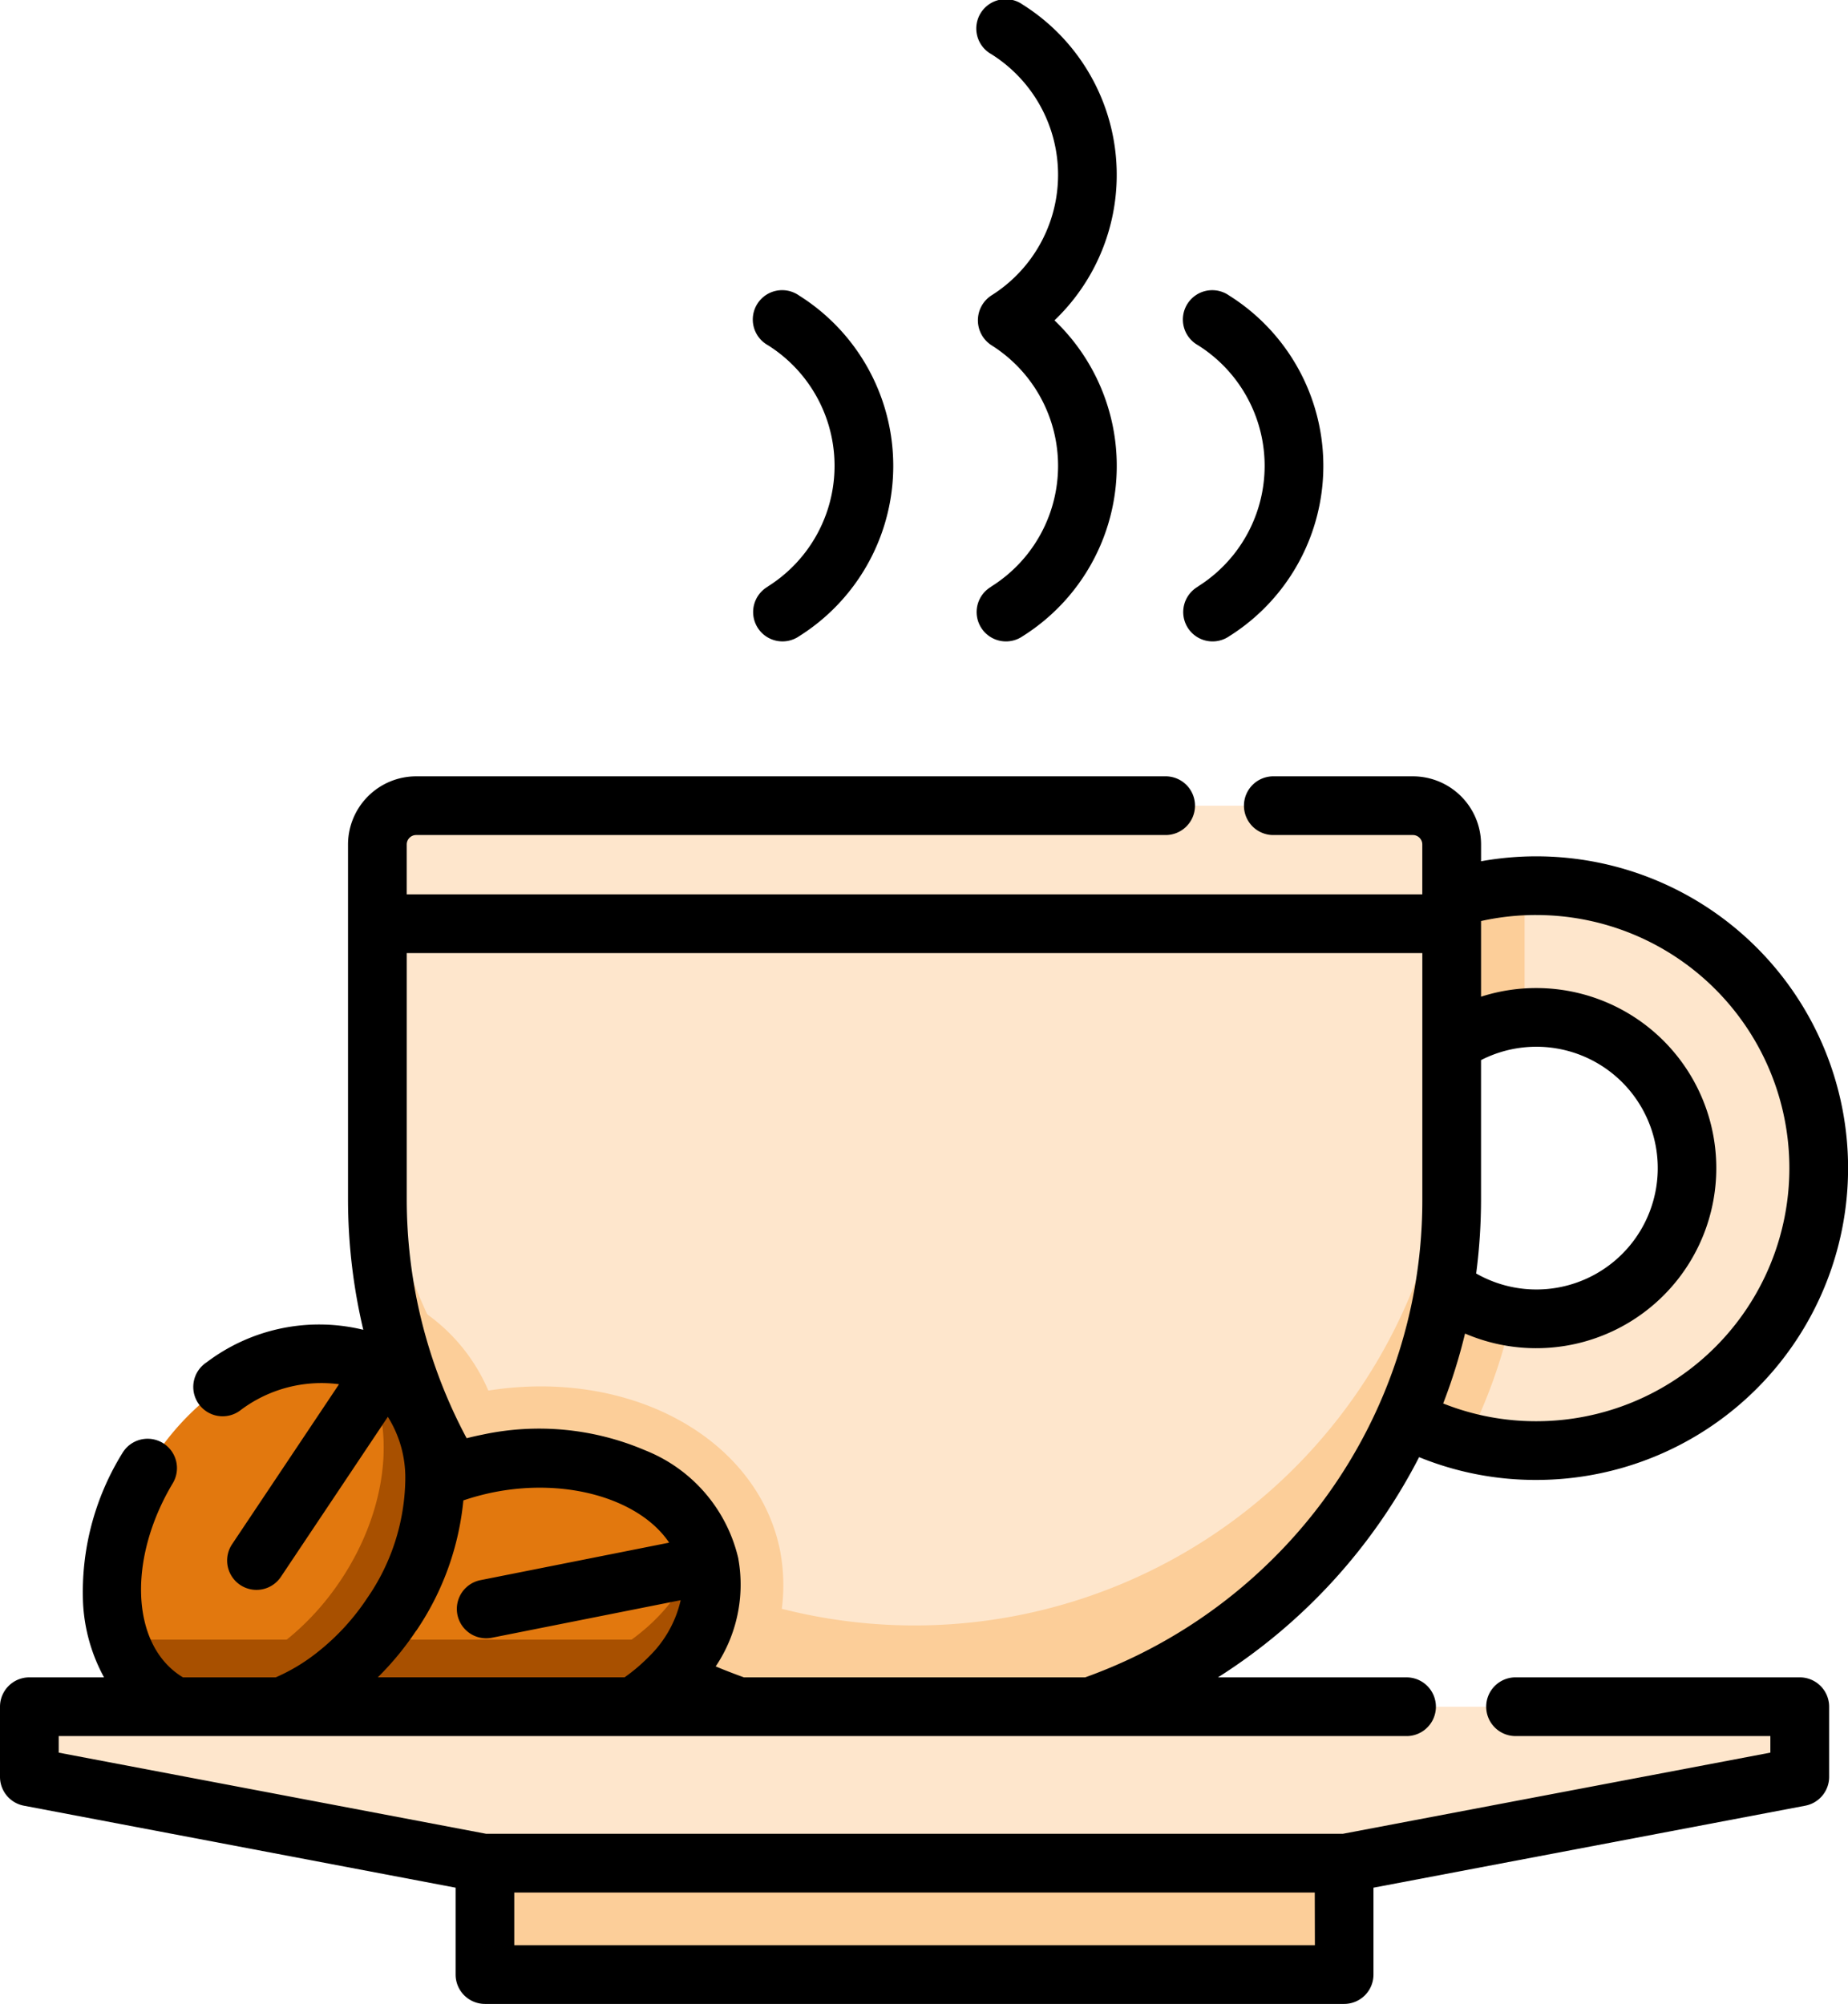<svg xmlns="http://www.w3.org/2000/svg" width="108" height="117.113" viewBox="0 0 108 117.113"><defs><style>.a{fill:#fee6cc;}.b{fill:#fcce99;}.c{fill:#e2780e;}.d{fill:#a85000;}</style></defs><g transform="translate(-19.92)"><path class="a" d="M356.756,226.276q-.345,0-.68.017a16.444,16.444,0,1,0,.68-.017Zm0,25.316a8.7,8.7,0,0,1-1.439-.118A8.809,8.809,0,0,1,356.076,234q.336-.025.68-.025a8.808,8.808,0,0,1,0,17.616Z" transform="translate(-247.058 -174.518)"/><path class="b" d="M347.948,242.841a8.807,8.807,0,0,0,7.369,8.69,31,31,0,0,1-2.629,7.31,16.507,16.507,0,0,1,3.388-32.491v7.708A8.809,8.809,0,0,0,347.948,242.841Z" transform="translate(-247.058 -174.576)"/><path class="a" d="M179.121,208.114v20.38a31.392,31.392,0,1,1-62.782.34v-20.72a2.266,2.266,0,0,1,2.266-2.266h58.25A2.266,2.266,0,0,1,179.121,208.114Z" transform="translate(-74.364 -158.763)"/><g transform="translate(41.975 63.601)"><path class="b" d="M140.365,352.431a13.175,13.175,0,0,1-1.282,1.985A31.425,31.425,0,0,1,118.409,330.2a10.312,10.312,0,0,1,2.2,1.111,10.623,10.623,0,0,1,3.811,4.622,19.854,19.854,0,0,1,3.06-.244c7.114,0,12.868,3.948,13.99,9.6A10.778,10.778,0,0,1,140.365,352.431Z" transform="translate(-117.936 -318.268)"/><path class="b" d="M179.122,278.052v6.47a31.391,31.391,0,0,1-62.782,0v-6.47a31.391,31.391,0,0,0,62.782,0Z" transform="translate(-116.34 -278.052)"/><rect class="b" width="50.215" height="8.257" transform="translate(6.283 43.54)"/></g><path class="c" d="M123.713,383.163c-1.476,2.825-4.81,5.191-9,6.022-6.258,1.243-12.056-1.4-12.952-5.908-.008-.039-.014-.076-.02-.115-.8-4.468,3.525-9.063,9.726-10.295,6.258-1.243,12.056,1.4,12.952,5.908A6.6,6.6,0,0,1,123.713,383.163Z" transform="translate(-63.033 -287.343)"/><g transform="translate(38.615 89.725)"><path class="d" d="M124.037,418.911c-1.476,2.825-4.81,5.191-9,6.022-6.258,1.243-12.056-1.4-12.952-5.908-.008-.039-.014-.076-.02-.115h21.97Z" transform="translate(-101.972 -412.816)"/><path class="d" d="M114.716,404.38c-6.255,1.243-12.053-1.4-12.949-5.907a6.032,6.032,0,0,1-.083-1.813c1.842,3.439,6.918,5.276,12.333,4.2s9.4-4.715,9.789-8.6a6.033,6.033,0,0,1,.616,1.707C125.317,398.476,120.971,403.137,114.716,404.38Z" transform="translate(-101.65 -392.263)"/></g><path class="c" d="M64.854,360.975a16.354,16.354,0,0,1-1.106,1.467c-3.587,4.228-8.783,5.818-12.227,3.514a6.591,6.591,0,0,1-2.576-3.514c-.994-3.049-.319-7.123,2.077-10.709,3.545-5.306,9.514-7.534,13.333-4.981S68.4,355.672,64.854,360.975Z" transform="translate(-22.045 -266.622)"/><g transform="translate(26.901 79.359)"><path class="d" d="M65.24,418.912c-3.587,4.228-8.783,5.818-12.227,3.514a6.591,6.591,0,0,1-2.576-3.514Z" transform="translate(-50.438 -402.451)"/><path class="d" d="M70.507,361.941c-3.544,5.3-9.513,7.533-13.333,4.98a6.039,6.039,0,0,1-1.341-1.223c3.735,1.129,8.622-1.161,11.69-5.751s3.314-9.982.843-13a6.03,6.03,0,0,1,1.643.772C73.829,350.27,74.051,356.639,70.507,361.941Z" transform="translate(-54.599 -346.946)"/></g><path class="a" d="M27.415,436.056v4.1l26.533,5.04h50.4l26.534-5.04v-4.1Z" transform="translate(-5.781 -336.314)"/><path d="M125.1,251H108.533a1.716,1.716,0,1,0,0,3.431h14.85v.968L98.4,260.142H48.33L23.351,255.4v-.968h78.811a1.716,1.716,0,0,0,0-3.431H91.1a33.2,33.2,0,0,0,11.755-12.87,18.038,18.038,0,0,0,6.848,1.332,18.222,18.222,0,1,0-3.227-36.156v-.982a3.987,3.987,0,0,0-3.982-3.982H94.376a1.716,1.716,0,1,0,0,3.431h8.114a.552.552,0,0,1,.551.551v2.916H43.69v-2.916a.552.552,0,0,1,.551-.551H88a1.716,1.716,0,1,0,0-3.431H44.241a3.987,3.987,0,0,0-3.982,3.982v20.719a33.194,33.194,0,0,0,.892,7.644,10.892,10.892,0,0,0-9.155,1.9,1.716,1.716,0,1,0,1.937,2.832,7.85,7.85,0,0,1,5.8-1.55l-6.249,9.349a1.715,1.715,0,1,0,2.852,1.907l6.25-9.352a6.684,6.684,0,0,1,1.02,3.689v0s0,.006,0,.01a12.458,12.458,0,0,1-2.229,6.9,13.485,13.485,0,0,1-2.932,3.18A10.816,10.816,0,0,1,36.034,251H30.615c-.062-.037-.124-.074-.185-.116-2.856-1.908-3.037-6.841-.411-11.232a1.715,1.715,0,1,0-2.945-1.761,15.426,15.426,0,0,0-2.3,8.78A10.113,10.113,0,0,0,26,251H21.636a1.715,1.715,0,0,0-1.716,1.716v4.1a1.715,1.715,0,0,0,1.4,1.685l25.227,4.791v5.077a1.715,1.715,0,0,0,1.716,1.716H98.472a1.715,1.715,0,0,0,1.716-1.716v-5.077l25.23-4.791a1.716,1.716,0,0,0,1.4-1.685v-4.1A1.716,1.716,0,0,0,125.1,251Zm-18.626-36.073a7.093,7.093,0,1,1-.284,12.471,33.61,33.61,0,0,0,.284-4.355v-8.117Zm3.228-8.478a14.791,14.791,0,0,1,0,29.583,14.644,14.644,0,0,1-5.44-1.038,32.724,32.724,0,0,0,1.277-4.087,10.524,10.524,0,1,0,.936-19.685v-4.247c0-.006,0-.012,0-.018s0-.012,0-.018V206.8A14.8,14.8,0,0,1,109.7,206.448Zm-6.659,2.223v14.372a29.491,29.491,0,0,1-8.69,20.985A29.863,29.863,0,0,1,83.341,251H63.395c-.553-.2-1.1-.409-1.648-.64a8.568,8.568,0,0,0,1.324-6.279v-.008s0-.006,0-.01a8.99,8.99,0,0,0-5.433-6.325,15.769,15.769,0,0,0-9.533-.92q-.461.092-.914.207a29.647,29.647,0,0,1-3.5-13.981V208.672h59.35Zm-58.8,39.61A16.331,16.331,0,0,0,47,240.659a14.3,14.3,0,0,1,1.774-.477c4.365-.866,8.574.447,10.252,2.946L48,245.319a1.715,1.715,0,1,0,.669,3.365L59.7,246.49a6.657,6.657,0,0,1-1.857,3.3l-.008.008a10.334,10.334,0,0,1-1.413,1.2H42A17.336,17.336,0,0,0,44.236,248.281Zm52.521,18.375H49.974v-3.083H96.757Z" transform="translate(0 -152.974)"/><path d="M270.489,34.285a1.715,1.715,0,1,0,1.827,2.9,11.756,11.756,0,0,0,1.865-18.462A11.756,11.756,0,0,0,272.316.264a1.716,1.716,0,1,0-1.827,2.9,8.325,8.325,0,0,1,0,14.106,1.734,1.734,0,0,0,0,2.9,8.326,8.326,0,0,1,0,14.107Z" transform="translate(-192.636)"/><path d="M323.271,91.642a1.715,1.715,0,1,0,1.827,2.9,11.757,11.757,0,0,0,0-19.914,1.716,1.716,0,1,0-1.827,2.9,8.326,8.326,0,0,1,0,14.106Z" transform="translate(-233.345 -57.357)"/><path d="M213.386,91.641a1.715,1.715,0,1,0,1.827,2.9,11.757,11.757,0,0,0,0-19.914,1.716,1.716,0,1,0-1.827,2.9,8.326,8.326,0,0,1,0,14.106Z" transform="translate(-148.595 -57.357)"/></g></svg>